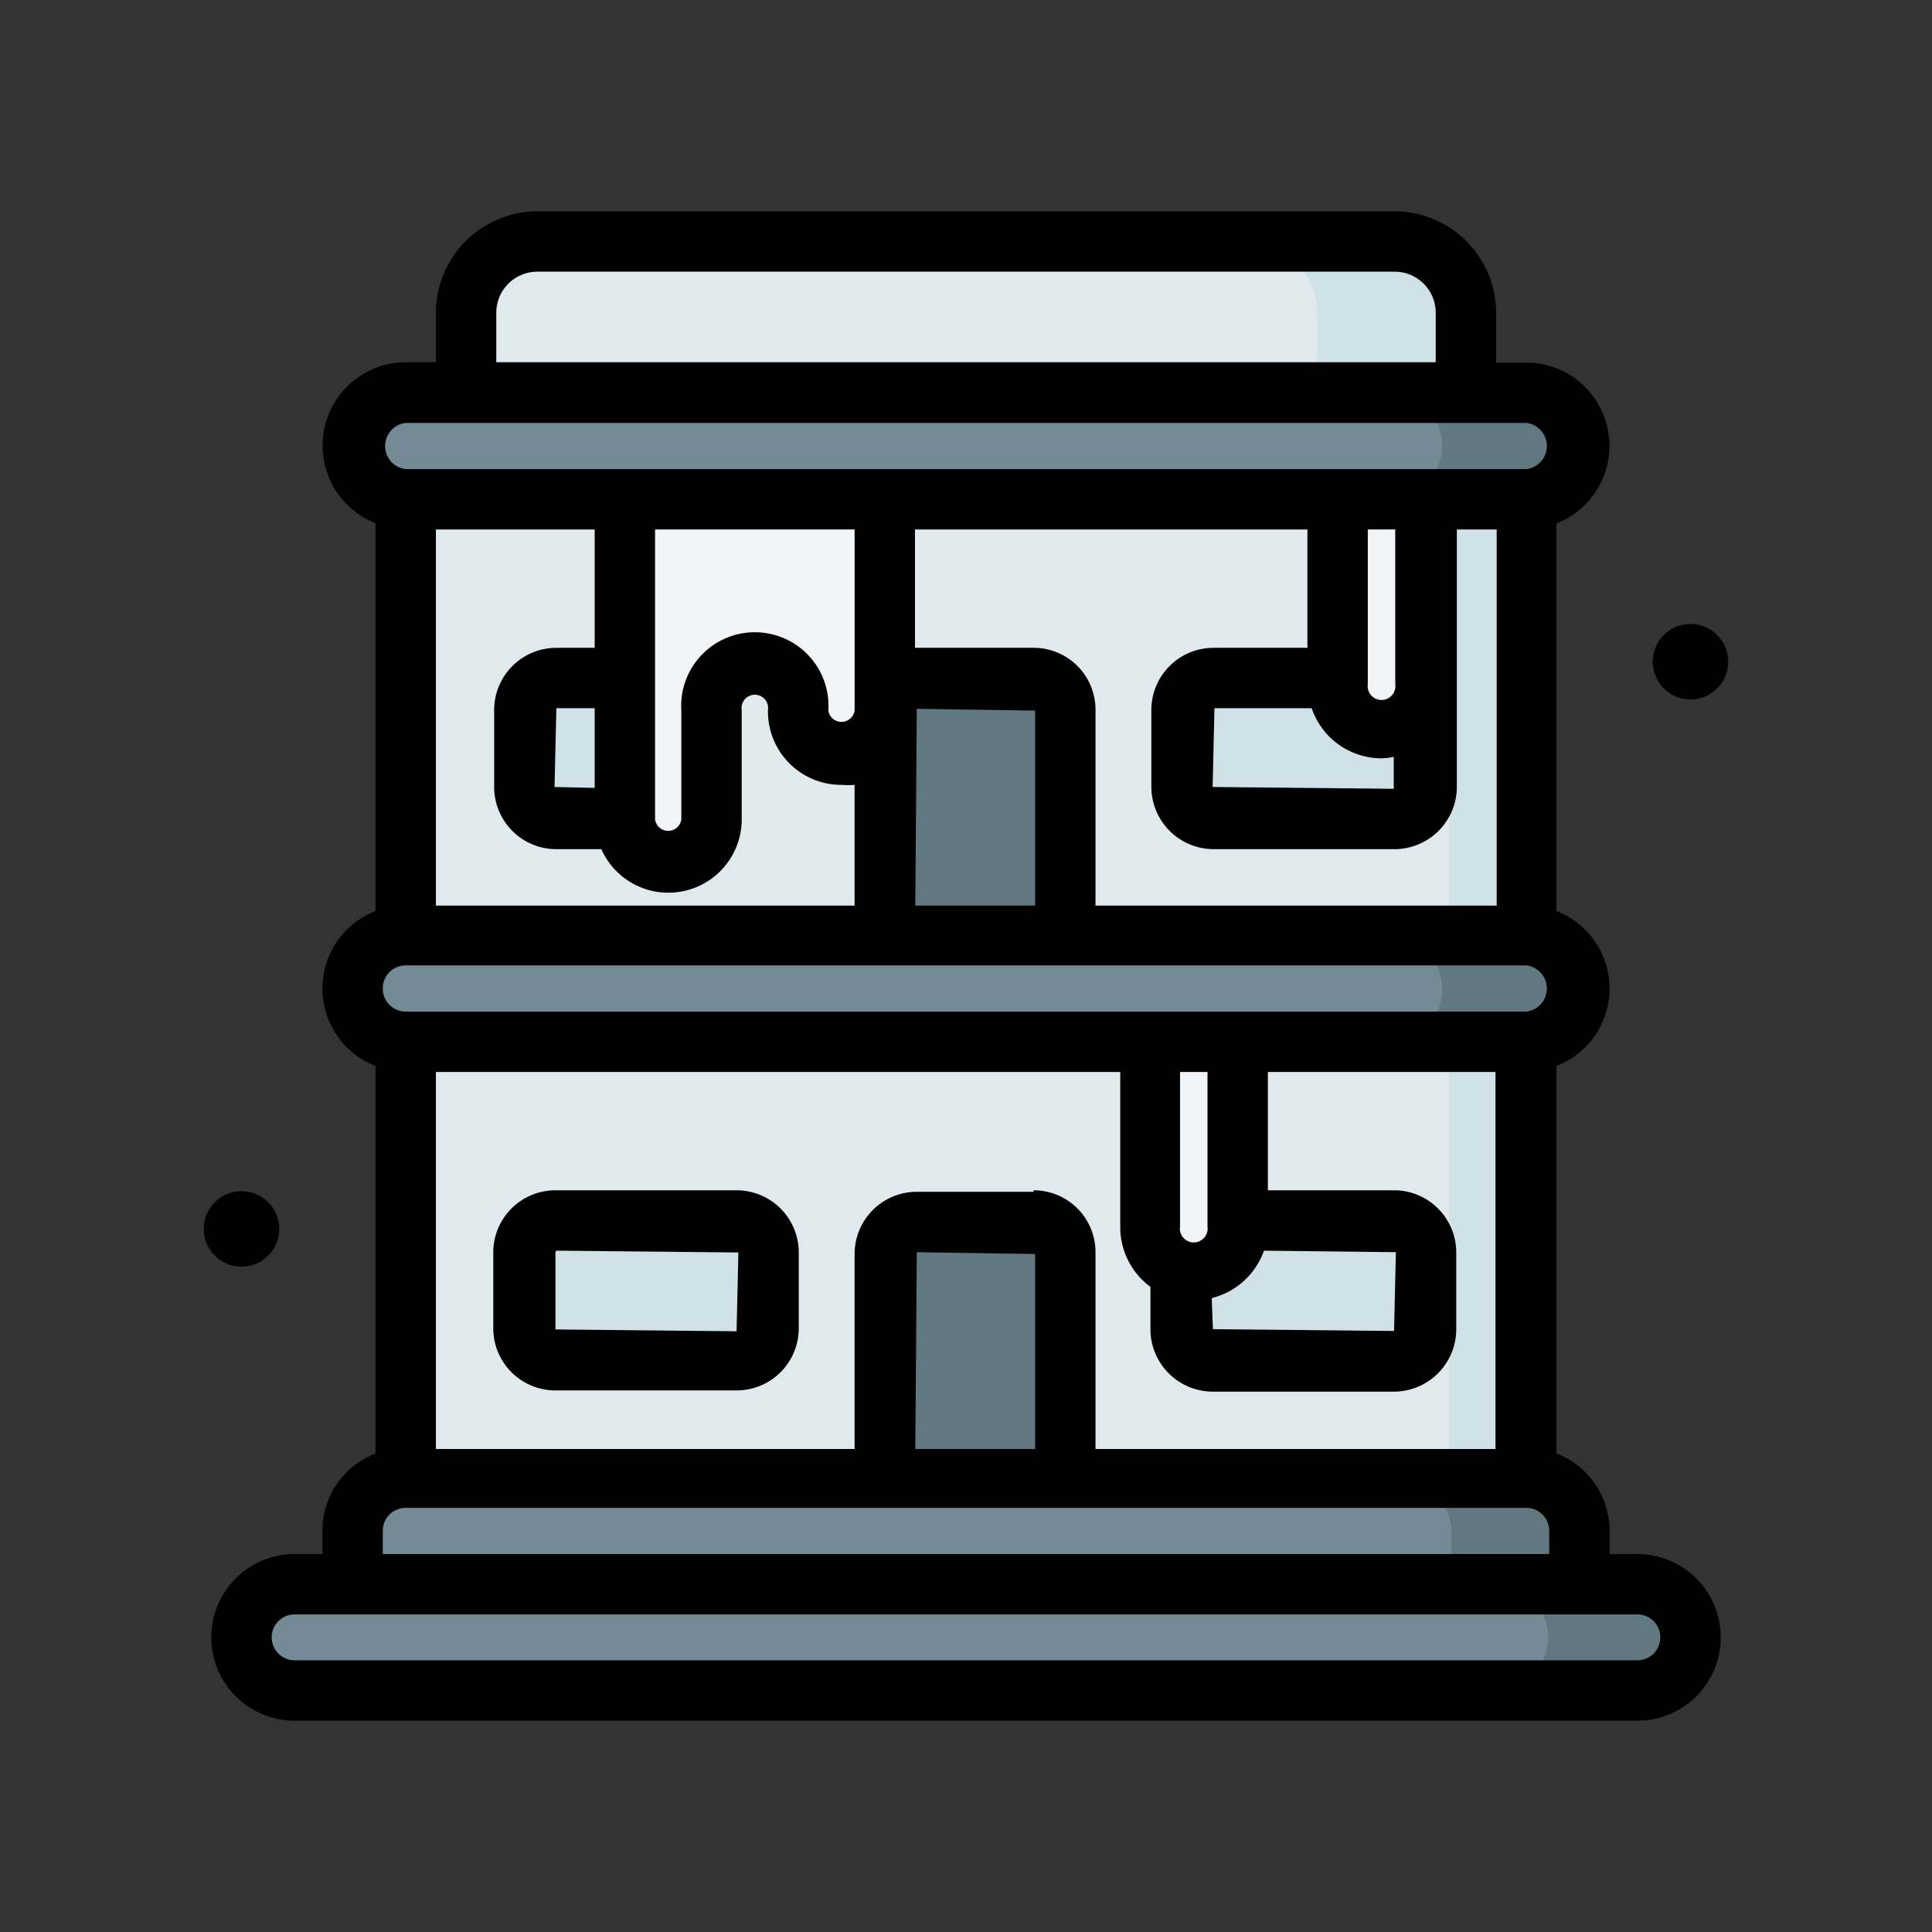 <?xml version="1.0" ?>
<svg width="800px" height="800px" viewBox="0 0 64 64" xmlns="http://www.w3.org/2000/svg">
<rect x="0" y="0" width="64" height="64" fill="#333333" stroke="none"/>
<defs>
<style>.cls-1{fill:#e0e9ee;}.cls-2{fill:#d0e1e8;}.cls-3{fill:#f0f4f7;}.cls-4{fill:#617880;}.cls-5{fill:#748a95;}</style>
</defs>
<g id="Motel">
<path class="cls-1" d="M15.44,13V10.36A2.35,2.35,0,0,1,17.8,8H46.2a2.35,2.35,0,0,1,2.36,2.36V13L30.22,14.85Z" id="rect209866-1"/>
<path class="cls-1" d="M50.56,49,31,50.37,13.44,49V16.53L31.29,15.4l19.27,1.13Z" id="path204813-5"/>
<path class="cls-2" d="M18.43,22.46a1.05,1.05,0,0,0-1.06,1.06v2.55a1.06,1.06,0,0,0,1.06,1.06H20.7l1.09-2.5L20.7,22.46Z" id="rect213925-3"/>
<path class="cls-3" d="M20.7,16.53v10.6a1.44,1.44,0,0,0,2.87,0V23.52a1.44,1.44,0,1,1,2.87,0,1.44,1.44,0,0,0,2.87,0v-7l-3.94-1.45Z" id="path128784-6-0-2-4-7-1-6-4-3"/>
<path class="cls-2" d="M48,16.54V49h2.61V16.54Z" id="path164473"/>
<path class="cls-4" d="M29.31,49V41.49a1.05,1.05,0,0,1,1.06-1.06h3.87a1.06,1.06,0,0,1,1.06,1.06V49L32,49.46Z" id="rect213505-0"/>
<path class="cls-4" d="M29.31,31V23.52a1.05,1.05,0,0,1,1.06-1.06h3.87a1.06,1.06,0,0,1,1.06,1.06V31L32,31.74Z" id="path213629-6"/>
<path class="cls-2" d="M41,40.43,39.14,42v2A1.06,1.06,0,0,0,40.2,45.1h6a1.06,1.06,0,0,0,1-1.06V41.49a1.05,1.05,0,0,0-1-1.06Z" id="path206665"/>
<path class="cls-2" d="M18.43,40.43a1.05,1.05,0,0,0-1.06,1.06V44a1.06,1.06,0,0,0,1.06,1.06h6A1.06,1.06,0,0,0,25.46,44V41.49a1.05,1.05,0,0,0-1.06-1.06Z" id="path206663"/>
<path class="cls-2" d="M40.2,22.46a1.05,1.05,0,0,0-1.06,1.06v2.55a1.06,1.06,0,0,0,1.06,1.06h6a1.06,1.06,0,0,0,1-1.06V22.66l-2.9-.2Z" id="path206661"/>
<path class="cls-3" d="M47.24,16.53v6.13a1.46,1.46,0,1,1-2.91,0V16.53l1.23-1.6Z" id="rect216509-1"/>
<path class="cls-3" d="M41,34.51v6.12a1.46,1.46,0,1,1-2.91,0V34.51Z" id="path218275-5"/>
<path class="cls-5" d="M13.44,31a1.77,1.77,0,0,0,0,3.53H50.56a1.77,1.77,0,0,0,0-3.53Z" id="path200780-8"/>
<path class="cls-5" d="M11.68,52.48V50.72A1.76,1.76,0,0,1,13.44,49H50.56a1.76,1.76,0,0,1,1.76,1.77v1.76L34.1,53.53Z" id="path208590-0"/>
<path class="cls-5" d="M9.76,52.48a1.76,1.76,0,1,0,0,3.52H54.24a1.76,1.76,0,0,0,0-3.52Z" id="path208729-3"/>
<path class="cls-2" d="M48.56,13V10.36A2.35,2.35,0,0,0,46.2,8H41.27a2.35,2.35,0,0,1,2.36,2.36V13Z" id="path180804"/>
<path class="cls-5" d="M13.44,13a1.76,1.76,0,1,0,0,3.52H50.56a1.76,1.76,0,0,0,0-3.52Z" id="rect200427-7"/>
<path class="cls-5" d="M13.44,13a1.77,1.77,0,0,0,0,3.53H50.56a1.77,1.77,0,0,0,0-3.53Zm0,18a1.77,1.77,0,0,0,0,3.53H50.56a1.77,1.77,0,0,0,0-3.53Z" id="path184457"/>
<path class="cls-4" d="M46.14,31a1.77,1.77,0,0,1,0,3.53h4.42a1.77,1.77,0,0,0,0-3.53Z" id="path184469"/>
<path class="cls-4" d="M46.14,13a1.77,1.77,0,0,1,0,3.53h4.42a1.77,1.77,0,0,0,0-3.53Z" id="path184462"/>
<path class="cls-4" d="M46.32,49a1.76,1.76,0,0,1,1.76,1.76v1.77h4.24V50.71A1.76,1.76,0,0,0,50.56,49Z" id="path187580"/>
<path class="cls-4" d="M49.52,52.48a1.76,1.76,0,1,1,0,3.52h4.72a1.76,1.76,0,0,0,0-3.52Z" id="path192456"/>
<path d="M54.24,51.48h-.92v-.77a2.74,2.74,0,0,0-1.76-2.56V35.31a2.75,2.75,0,0,0,0-5.13V17.34a2.76,2.76,0,0,0-1-5.33h-1V10.36A3.37,3.37,0,0,0,46.2,7H17.8a3.37,3.37,0,0,0-3.36,3.36V12h-1a2.76,2.76,0,0,0-1,5.33V30.18a2.75,2.75,0,0,0,0,5.13V48.15a2.74,2.74,0,0,0-1.76,2.56v.77H9.76a2.76,2.76,0,1,0,0,5.52H54.24a2.76,2.76,0,0,0,0-5.52ZM30.32,48l.05-6.52,3.92.06V48Zm3.92-8.52H30.37a2.06,2.06,0,0,0-2.06,2.06V48H14.44V35.51H37.11v5.12a2.46,2.46,0,0,0,1,2V44A2.07,2.07,0,0,0,40.2,46.1h6A2.07,2.07,0,0,0,48.24,44V41.49a2.06,2.06,0,0,0-2.06-2.06H42V35.51h7.54V48H36.29V41.49A2.05,2.05,0,0,0,34.24,39.43ZM12.68,32.74a.76.76,0,0,1,.76-.76H50.56a.77.77,0,0,1,0,1.53H13.44A.76.76,0,0,1,12.68,32.74Zm1.76-15.2H19.7v3.92H18.43a2.06,2.06,0,0,0-2.06,2.06v2.55a2.06,2.06,0,0,0,2.06,2.06h1.49a2.43,2.43,0,0,0,4.65-1V23.52a.44.44,0,1,1,.87,0A2.43,2.43,0,0,0,27.88,26a3,3,0,0,0,.43,0V30H14.44Zm13.87,0v6a.44.44,0,0,1-.87,0,2.44,2.44,0,1,0-4.87,0v3.61a.44.44,0,0,1-.87,0V17.54Zm15,0v3.92H40.2a2.06,2.06,0,0,0-2.06,2.06v2.55a2.07,2.07,0,0,0,2.06,2.06h6a2.07,2.07,0,0,0,2.06-2.06V17.54h1.32V30H36.29V23.52a2.05,2.05,0,0,0-2-2.06H30.31V17.54Zm2.91,0v5.12a.46.46,0,1,1-.91,0V17.54Zm-2.77,5.92a2.45,2.45,0,0,0,2.31,1.66,1.84,1.84,0,0,0,.41-.05v1.06l-6-.06.06-2.61ZM30.32,30l.05-6.52,3.92.06V30ZM18.37,26.07l.06-2.61H19.7V26.1ZM40.14,43a2.46,2.46,0,0,0,1.73-1.57l4.37.05-.06,2.61-6-.06ZM40,40.63a.46.46,0,1,1-.91,0V35.51H40ZM16.44,10.36A1.36,1.36,0,0,1,17.8,9H46.2a1.36,1.36,0,0,1,1.36,1.36V12H16.44Zm-3,3.65H50.56a.77.77,0,0,1,0,1.53H13.44a.77.77,0,0,1,0-1.53Zm-.76,36.7a.76.76,0,0,1,.76-.76H50.56a.76.76,0,0,1,.76.76v.77H12.68ZM54.24,55H9.76a.76.76,0,0,1,0-1.52H54.24a.76.76,0,1,1,0,1.52Z"/>
<path d="M24.4,39.43h-6a2.06,2.06,0,0,0-2.06,2.06V44a2.06,2.06,0,0,0,2.06,2.06h6A2.06,2.06,0,0,0,26.46,44V41.49A2.06,2.06,0,0,0,24.4,39.43Zm0,4.67-6-.06V41.49a.06.06,0,0,1,.06-.06l6,.06Z"/>
<circle cx="8" cy="40.71" r="1.25"/>
<circle cx="56" cy="21.92" r="1.25"/>
</g>
</svg>